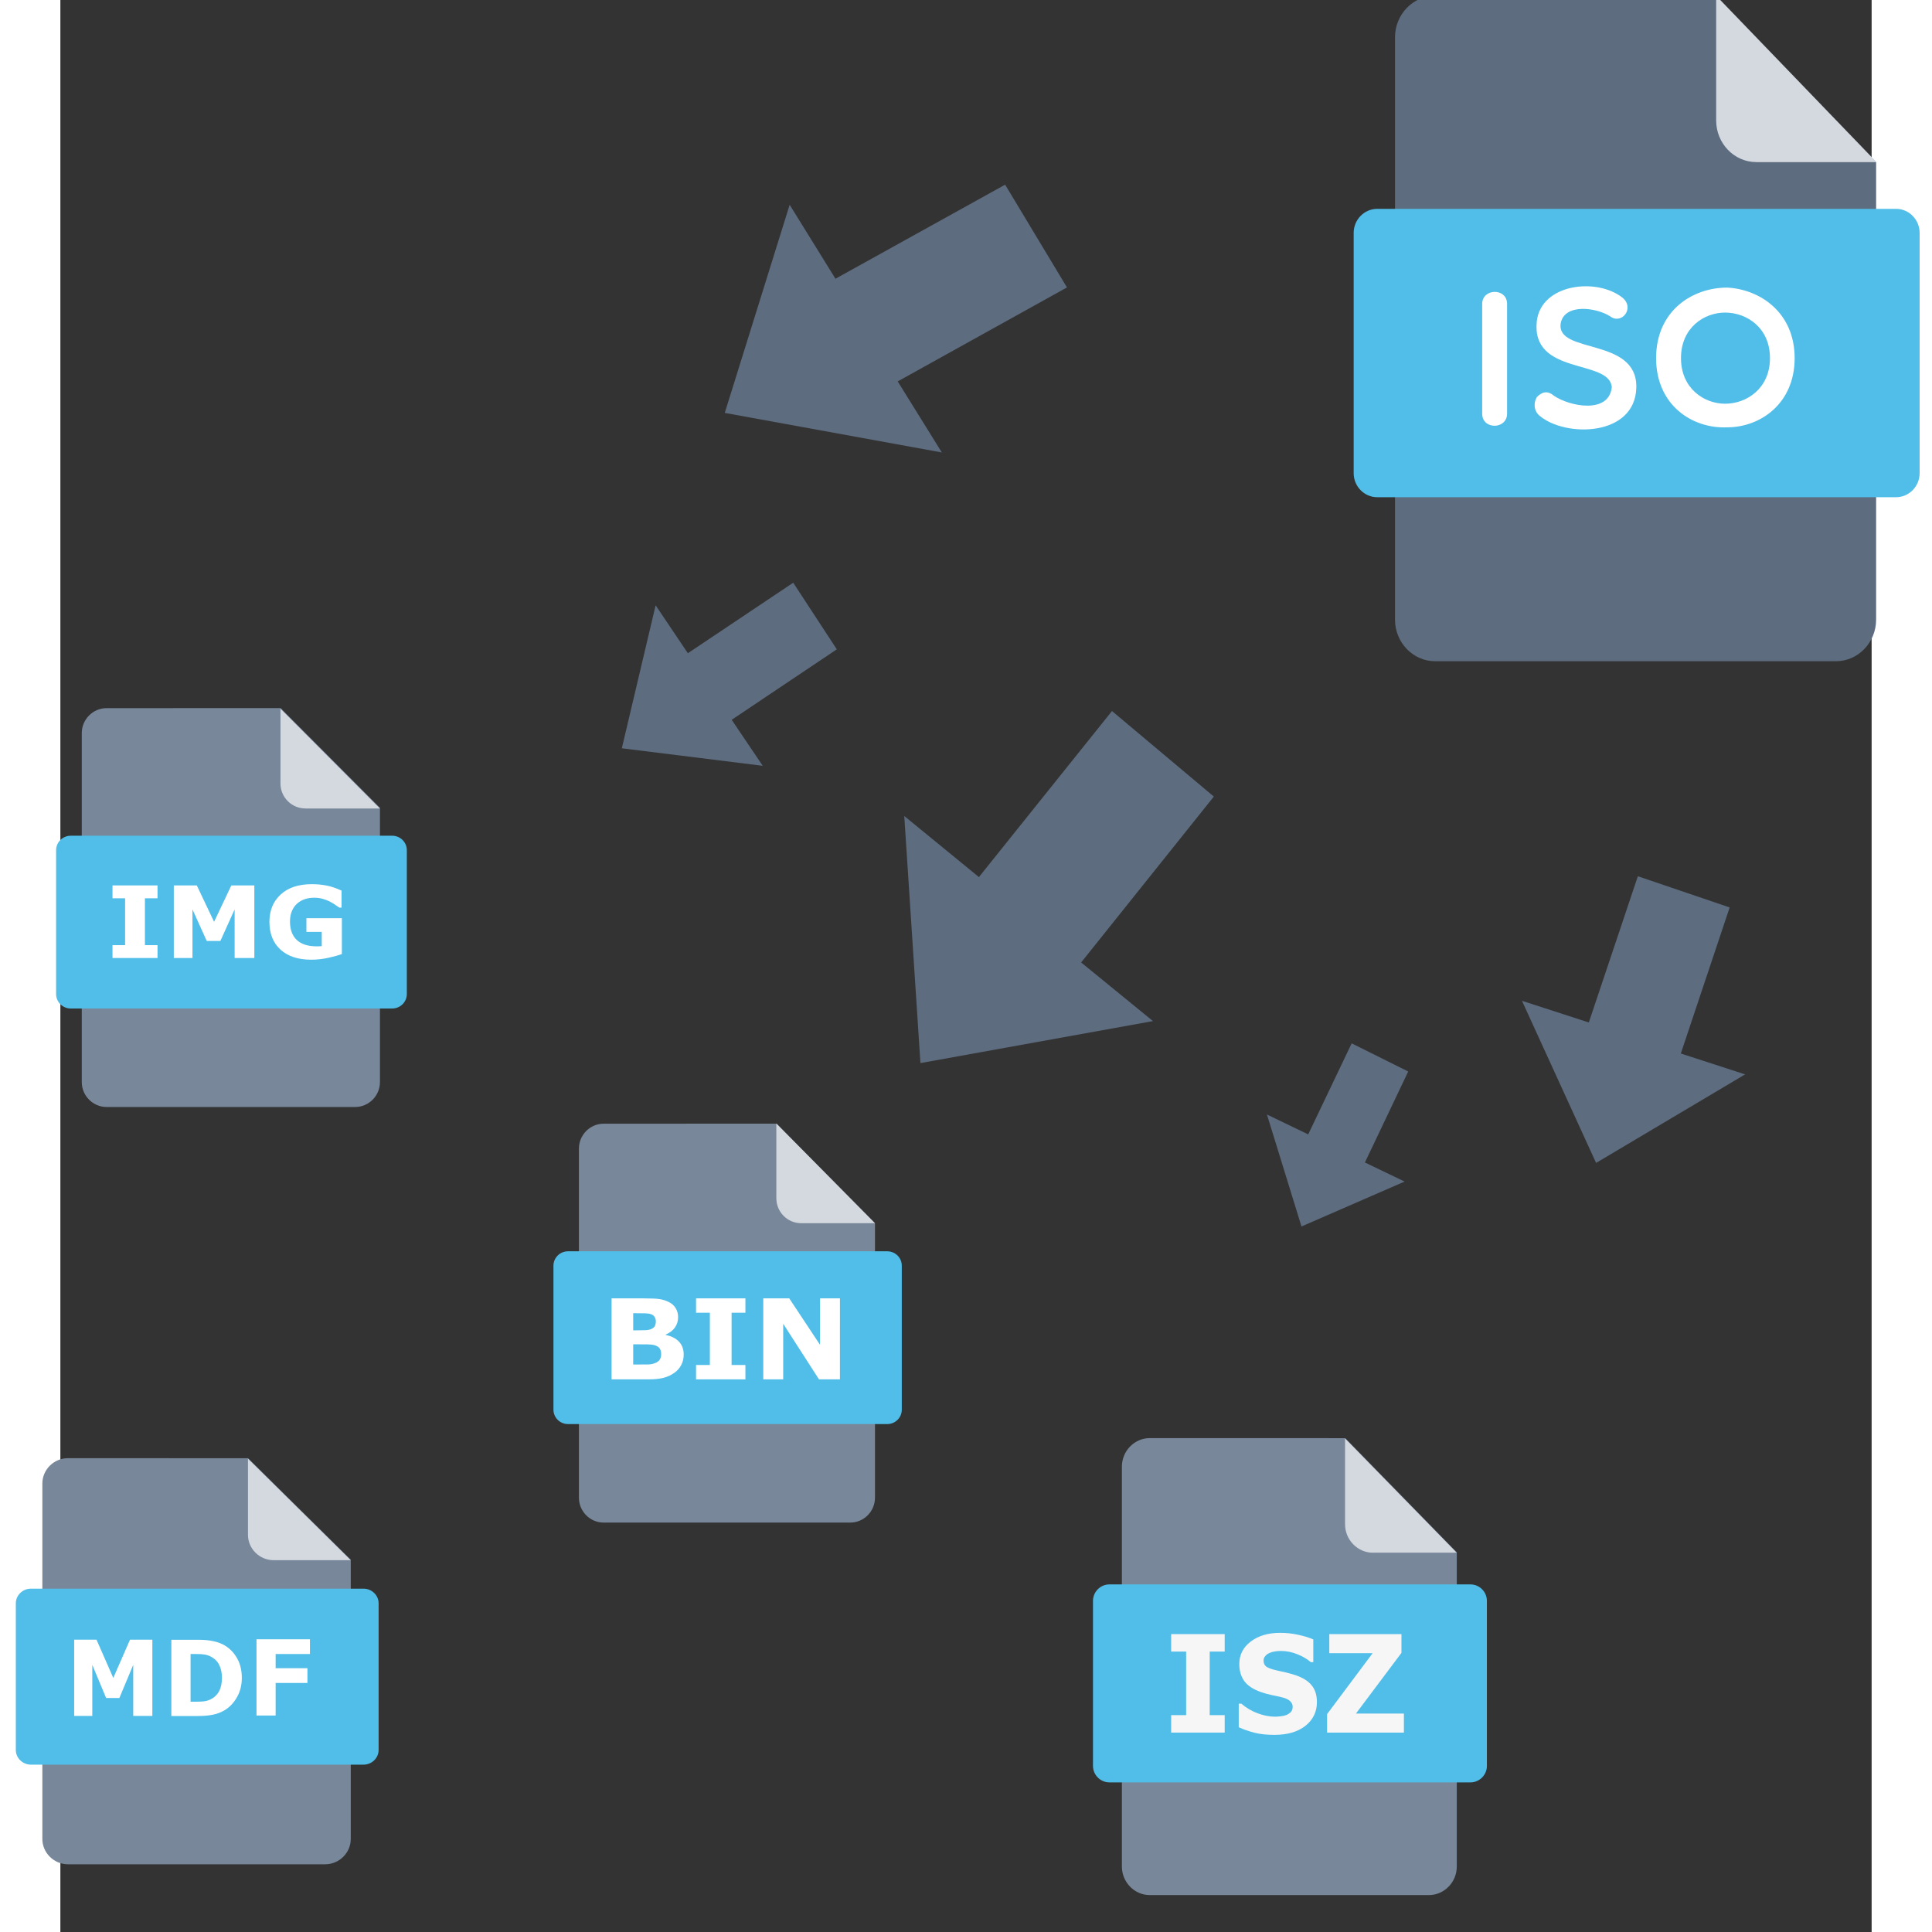 <svg width="200" height="200" version="1.1" viewBox="0 -7 75 80" xmlns="http://www.w3.org/2000/svg">
<rect x="0" y="-7" width="75" height="80" fill="#333333" stroke="none"/>
<g transform="matrix(.4 0 0 .4 -142.8 -459.3)">
<g transform="translate(381,556.5)">
<g transform="matrix(.771 0 0 .766 7.089 -54.24)">
<g transform="translate(.207)">
<g transform="matrix(.107 0 0 .113 -8.854 -.698)">
<path d="m1429 7262c-27.67 0-50.31 22.38-50.31 49.74v696.4c0 27.35 22.64 49.74 50.31 49.74h503.1c27.67 0 50.31-22.38 50.31-49.74v-547.1l-201.2-199z" fill="#5d6c7f" stroke-width="1.563"/>
<path d="m1832 7461h150.9l-201.2-199v149.2c0 27.35 22.64 49.74 50.31 49.74z" fill="#d4d9e0" stroke-width="1.563"/>
<path d="m2037 7833c0 15.8-13.32 28.74-29.59 28.74h-651c-16.27 0-29.59-12.94-29.59-28.74v-287.4c0-15.8 13.32-28.74 29.59-28.74h651c16.27 0 29.59 12.94 29.59 28.74z" fill="#50bee8" stroke-width="1.823"/>
<g transform="matrix(1.849 0 0 1.797 1312 7514)" fill="#fff">
<path d="m95.23 64.87c0-10.5 16.9-10.88 16.9 0v73.02c0 10.62-16.9 10.88-16.9 0z"/>
<path d="m132.3 76.37c2.944-24.82 40.42-29.28 58.08-15.71 8.704 7.024-.512 18.16-8.192 12.53-9.472-6.016-30.96-8.832-33.65 4.464-3.456 20.99 52.19 8.976 51.3 42.99-.896 32.5-47.97 33.26-65.63 18.67-4.24-3.44-4.096-9.056-1.792-12.53 3.328-3.312 7.024-4.464 11.39-.896 10.48 7.168 37.49 12.54 39.39-5.648-1.648-18.91-54.86-7.52-50.9-43.87z"/>
<path d="m261.5 147c-23.66 1.024-48.24-14.72-48.24-46.06 0-31.47 24.56-46.94 48.24-46.94 22.38 1.136 45.79 16.62 45.79 46.94.016 30.34-23.39 46.06-45.79 46.06zm-1.408-76.37c-14.34 0-29.94 10.11-29.94 30.32 0 20.1 15.62 30.34 29.94 30.34 14.72 0 30.45-10.24 30.45-30.34.016-20.22-15.73-30.32-30.45-30.32z"/>
</g>
<g transform="matrix(14.62,0,0,13.65,-7829,-6654)"></g>
<g fill="#5d6c7f">
<path d="m1538 8464 93.02 193.9 187-105.9-80.68-24.95 61.29-174.7-115.2-37.32-61.54 174.9z"/>
<path d="m762.9 8243 20.29 295.5 291.8-50.23-90.13-70.12 166.5-198.4-127.8-102.3-167 198.6z"/>
<path d="m619.1 7512-81.45 248.9 272.4 47.31-55.39-84.97 212.4-112.4-77.6-122.9-212.9 112.5z"/>
<path d="m450.9 7991-42.41 171 176.8 20.95-38.94-55.02 131.9-84.27-54.7-79.67-132.2 84.33z"/>
<path d="m1218 8600 43.34 133.9 129.4-53.71-49.81-22.82 54.34-108.8-70.97-33.69-54.53 108.9z"/>
</g>
<path d="m-238 8114c-17.15 0-31.18 13.41-31.18 29.81v417.4c0 16.4 14.03 29.81 31.18 29.81h311.8c17.15 0 31.18-13.41 31.18-29.81v-328l-124.7-119.3z" fill="#788799" stroke-width=".953"/>
<path d="m11.33 8234h93.52l-124.7-119.3v89.44c0 16.4 14.03 29.81 31.18 29.81z" fill="#d4d9e0" stroke-width=".953"/>
<path d="m138.7 8456c0 9.47-8.253 17.22-18.34 17.22h-403.4c-10.08 0-18.34-7.754-18.34-17.22v-172.2c0-9.47 8.253-17.22 18.34-17.22h403.4c10.08 0 18.34 7.754 18.34 17.22z" fill="#50bee8" stroke-width="1.111"/>
<path d="m-286.4 9011c-17.74 0-32.25 13.66-32.25 30.35v425c0 16.69 14.51 30.35 32.25 30.35h322.5c17.74 0 32.25-13.66 32.25-30.35v-333.9l-128.9-121.4z" fill="#788799" stroke-width=".977"/>
<path d="m-28.47 9133h96.74l-128.9-121.4v91.06c0 16.69 14.51 30.35 32.25 30.35z" fill="#d4d9e0" stroke-width=".977"/>
<path d="m103.3 9360c0 9.642-8.537 17.54-18.97 17.54h-417.3c-10.43 0-18.97-7.894-18.97-17.54v-175.4c0-9.642 8.537-17.54 18.97-17.54h417.3c10.43 0 18.97 7.894 18.97 17.54z" fill="#50bee8" stroke-width="1.14"/>
<path d="m385.6 8611c-17.03 0-30.96 13.41-30.96 29.81v417.4c0 16.4 13.93 29.81 30.96 29.81h309.6c17.03 0 30.96-13.41 30.96-29.81v-328l-123.8-119.3z" fill="#788799" stroke-width=".949"/>
<path d="m633.3 8730h92.88l-123.8-119.3v89.44c0 16.4 13.93 29.81 30.96 29.81z" fill="#d4d9e0" stroke-width=".949"/>
<path d="m759.8 8953c0 9.47-8.196 17.22-18.21 17.22h-400.7c-10.01 0-18.21-7.754-18.21-17.22v-172.2c0-9.47 8.196-17.22 18.21-17.22h400.7c10.01 0 18.21 7.754 18.21 17.22z" fill="#50bee8" stroke-width="1.107"/>
<path d="m1071 8987c-19.26 0-35.02 15.37-35.02 34.16v478.2c0 18.78 15.76 34.16 35.02 34.16h350.2c19.26 0 35.02-15.37 35.02-34.16v-375.7l-140-136.6z" fill="#788799" stroke-width="1.08"/>
<path d="m1351 9124h105l-140-136.6v102.5c0 18.78 15.76 34.16 35.02 34.16z" fill="#d4d9e0" stroke-width="1.08"/>
<path d="m1494 9379c0 10.85-9.27 19.73-20.6 19.73h-453.1c-11.33 0-20.59-8.884-20.59-19.73v-197.3c0-10.85 9.27-19.73 20.59-19.73h453.1c11.33 0 20.6 8.883 20.6 19.73z" fill="#50bee8" stroke-width="1.26"/>
<g transform="matrix(13.15 0 0 13.5 -1131 6623)" fill="#f6f6f6" aria-label="ISZ">
<path d="m174.6 201.2h-5.109v-1.547h1.43v-5.631h-1.43v-1.547h5.109v1.547h-1.43v5.631h1.43z"/>
<path d="m183.4 198.5q0 1.289-1.096 2.098-1.09.803-2.965.803-1.084 0-1.893-.188-.803-.193-1.506-.486v-2.092h.246q.697.557 1.559.856.867.299 1.664.299.205 0 .539-.035.334-.035.545-.117.258-.105.422-.264.17-.158.17-.469 0-.287-.246-.492-.24-.211-.709-.322-.492-.117-1.043-.217-.545-.105-1.025-.264-1.102-.357-1.588-.967-.48-.615-.48-1.523 0-1.219 1.09-1.986 1.096-.773 2.812-.773.861 0 1.699.17.844.164 1.459.416v2.01h-.24q-.527-.422-1.295-.703-.762-.287-1.559-.287-.281 0-.562.041-.275.035-.533.141-.229.088-.393.27-.164.176-.164.404 0 .346.264.533.264.182.996.334.48.1.92.193.445.094.955.258 1.002.328 1.477.896.48.562.48 1.465z"/>
<path d="m191.7 201.2h-7.33v-1.635l4.348-5.402h-4.137v-1.688h6.885v1.664l-4.342 5.373h4.576z"/>
</g>
<g fill="#fff">
<g transform="scale(1.013 .987)" stroke-width="10.59" aria-label="MDF">
<path d="m-178.3 9442h-23.7v-61.87l-17.13 40.15h-16.44l-17.13-40.15v61.87h-22.46v-92.39h27.67l20.79 46.35 20.73-46.35h27.67z"/>
<path d="m-67.48 9396q0 12.91-5.895 23.15-5.895 10.18-14.89 15.64-6.764 4.095-14.83 5.709-8.067 1.613-19.11 1.613h-32.58v-92.39h33.51q11.29 0 19.48 1.924 8.191 1.862 13.78 5.336 9.556 5.833 15.02 15.76 5.523 9.866 5.523 23.27zm-24.63-.186q0-9.122-3.351-15.57-3.289-6.515-10.49-10.18-3.661-1.799-7.508-2.42-3.785-.682-11.48-.682h-6.019v57.83h6.019q8.501 0 12.47-.745 3.971-.807 7.756-2.854 6.515-3.723 9.556-9.928 3.041-6.267 3.041-15.45z"/>
<path d="m16.91 9367h-42.51v17.19h39.4v17.87h-39.4v39.46h-23.7v-92.39h66.21z"/>
</g>
<g transform="matrix(1.054 0 0 .949 -17.1 -69.33)" stroke-width="10.49" aria-label="IMG">
<path d="m-149 8938h-53.58v-16.22h14.99v-59.05h-14.99v-16.22h53.58v16.22h-14.99v59.05h14.99z"/>
<path d="m-33.71 8938h-23.47v-61.26l-16.96 39.75h-16.28l-16.96-39.75v61.26h-22.24v-91.49h27.4l20.58 45.9 20.52-45.9h27.4z"/>
<path d="m70.49 8933q-6.144 2.396-16.28 4.792-10.14 2.335-20.21 2.335-23.35 0-36.56-12.66-13.21-12.72-13.21-35.08 0-21.32 13.33-34.35 13.33-13.09 37.17-13.09 9.032 0 17.2 1.659 8.172 1.598 18.19 6.451v21.44h-2.642q-1.72-1.29-5.038-3.625-3.318-2.396-6.39-4.055-3.564-1.966-8.356-3.379-4.731-1.413-10.08-1.413-6.267 0-11.37 1.843-5.1 1.843-9.155 5.653-3.871 3.686-6.144 9.401-2.212 5.653-2.212 13.09 0 15.18 8.049 23.22 8.049 8.049 23.78 8.049 1.352 0 2.949-.061 1.659-.061 3.011-.184v-17.94h-18.25v-17.27h42.21z"/>
</g>
<g transform="matrix(1.045 0 0 .957 4.276 -40.78)" stroke-width="11.6" aria-label="BIN">
<path d="m461.1 9329q0 7.342-2.991 13.12-2.923 5.779-8.09 9.586-5.983 4.487-13.19 6.391-7.139 1.904-18.15 1.904h-44.19v-101.2h39.3q12.24 0 17.88.816 5.711.816 11.29 3.603 5.779 2.923 8.566 7.886 2.855 4.895 2.855 11.22 0 7.342-3.875 12.99-3.875 5.575-10.95 8.702v.544q9.926 1.972 15.7 8.158 5.847 6.187 5.847 16.32zm-33.45-41.61q0-2.516-1.292-5.031-1.224-2.516-4.419-3.739-2.855-1.088-7.139-1.156-4.215-.136-11.9-.136h-2.448v21.42h4.079q6.187 0 10.54-.204 4.351-.204 6.867-1.36 3.535-1.564 4.623-4.011 1.088-2.516 1.088-5.779zm6.391 41.2q0-4.827-1.904-7.411-1.836-2.651-6.323-3.943-3.059-.884-8.43-.952-5.371-.068-11.22-.068h-5.711v25.22h1.904q11.01 0 15.77-.068t8.77-1.768q4.079-1.7 5.575-4.487 1.564-2.855 1.564-6.527z"/>
<path d="m535.2 9360h-59.28v-17.95h16.59v-65.33h-16.59v-17.95h59.28v17.95h-16.59v65.33h16.59z"/>
<path d="m648.7 9360h-25.15l-42.97-69.48v69.48h-23.93v-101.2h31.21l36.92 57.99v-57.99h23.93z"/>
</g>
</g>
</g>
</g>
</g>
</g>
</g>
</svg>
